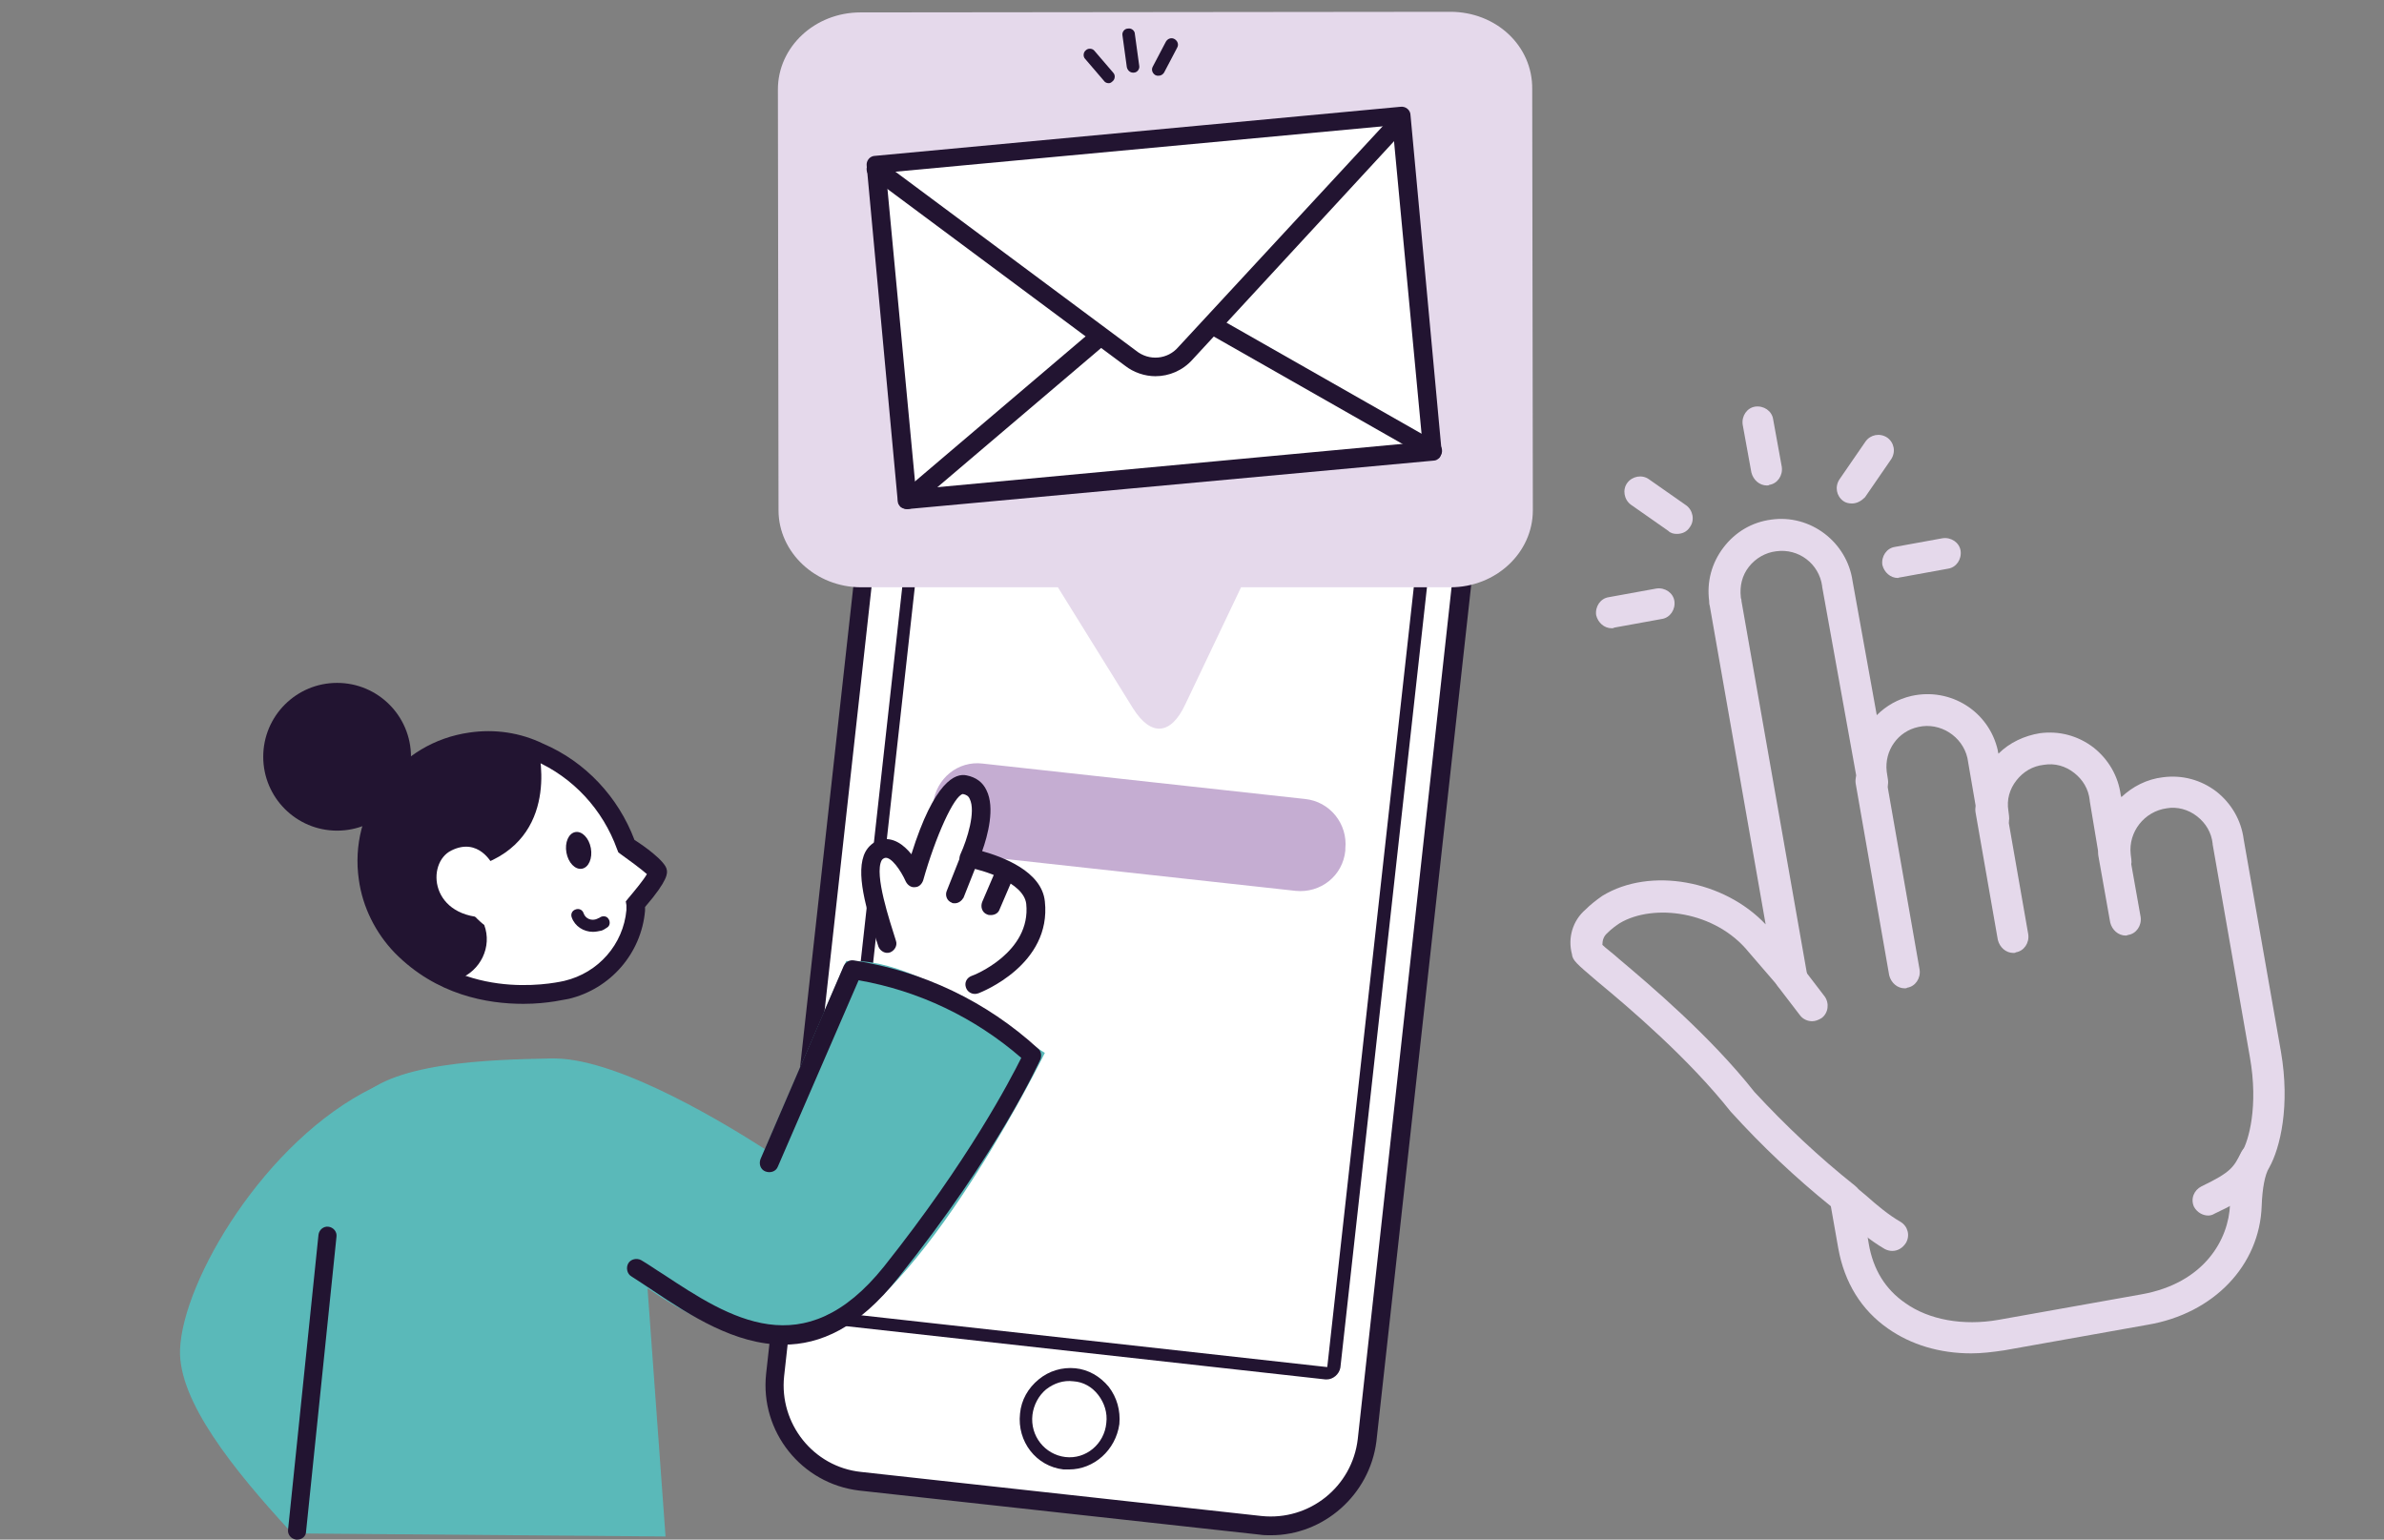 <?xml version="1.0" encoding="utf-8"?>
<!-- Generator: Adobe Illustrator 25.0.0, SVG Export Plug-In . SVG Version: 6.00 Build 0)  -->
<svg version="1.1" id="Layer_1" xmlns="http://www.w3.org/2000/svg" xmlns:xlink="http://www.w3.org/1999/xlink" x="0px" y="0px"
	 viewBox="0 0 384 248" style="enable-background:new 0 0 384 248;" xml:space="preserve">
<rect x="0" y="0" width="384" height="248" fill="#808080" stroke="none"/>
<style type="text/css">
	.st0{fill:#E5D9EB;}
	.st1{fill:#FFFFFF;}
	.st2{fill:#221431;}
	.st3{fill:#C5ADD2;}
	.st4{fill:#5AB9B9;}
</style>
<g id="Layer_227">
	<g id="Layer_258">
		<g id="Page-1">
			<g id="Icons">
				<g id="_1--Press--_Interaction_-Use_-Show_-Finger_">
					<path class="st0" d="M304.8,201.5c-0.4,0-0.8-0.1-1.2-0.3c-2.4-1.4-4.4-3.1-6.3-4.8c-0.6-0.5-1.1-1-1.7-1.5
						c-1.1-0.9-1.2-2.5-0.3-3.5c0.9-1.1,2.5-1.2,3.5-0.3c0.6,0.5,1.2,1,1.8,1.5c1.8,1.6,3.6,3.1,5.5,4.2c1.2,0.7,1.6,2.2,0.9,3.4
						C306.5,201,305.7,201.5,304.8,201.5z"/>
					<path class="st0" d="M291.9,164.5c-0.7,0-1.5-0.3-2-1l-3.6-4.7c-0.8-1.1-0.6-2.7,0.5-3.5c1.1-0.8,2.7-0.6,3.5,0.5l3.6,4.7
						c0.8,1.1,0.6,2.7-0.5,3.5C292.9,164.3,292.4,164.5,291.9,164.5z"/>
					<path class="st0" d="M306.8,159.2c-1.2,0-2.2-0.9-2.5-2.1l-5.4-30.9c-0.2-1.4,0.7-2.7,2-2.9c1.4-0.2,2.7,0.7,2.9,2l5.4,30.9
						c0.2,1.4-0.7,2.7-2,2.9C307.1,159.2,306.9,159.2,306.8,159.2z"/>
					<path class="st0" d="M324.3,153.5c-1.2,0-2.2-0.9-2.5-2.1l-3.6-20.6c-0.2-1.4,0.7-2.7,2-2.9c1.4-0.2,2.7,0.7,2.9,2l3.6,20.6
						c0.2,1.4-0.7,2.7-2,2.9C324.6,153.5,324.5,153.5,324.3,153.5z"/>
					<path class="st0" d="M342.4,150.7c-1.2,0-2.2-0.9-2.5-2.1l-1.9-10.7c-0.2-1.4,0.7-2.7,2-2.9c1.4-0.2,2.7,0.7,2.9,2l1.9,10.7
						c0.2,1.4-0.7,2.7-2,2.9C342.7,150.6,342.6,150.7,342.4,150.7z"/>
					<path class="st0" d="M355.7,195.8c-0.9,0-1.8-0.5-2.3-1.4c-0.6-1.3,0-2.7,1.2-3.3c4.8-2.3,5.2-3.1,6.4-5.5
						c0.6-1.2,2.1-1.8,3.3-1.2s1.8,2.1,1.2,3.3c-1.8,3.7-3.2,5.2-8.8,7.8C356.4,195.7,356,195.8,355.7,195.8z"/>
					<path class="st0" d="M284.6,78.2c-1.2,0-2.2-0.9-2.5-2.1l-1.4-7.7c-0.2-1.4,0.7-2.7,2-2.9c1.4-0.2,2.7,0.7,2.9,2l1.4,7.7
						c0.2,1.4-0.7,2.7-2,2.9C284.9,78.2,284.7,78.2,284.6,78.2z"/>
					<path class="st0" d="M259.6,101.2c-1.2,0-2.2-0.9-2.5-2.1c-0.2-1.4,0.7-2.7,2-2.9l7.7-1.4c1.4-0.2,2.7,0.7,2.9,2
						c0.2,1.4-0.7,2.7-2,2.9l-7.7,1.4C259.9,101.2,259.7,101.2,259.6,101.2z"/>
					<path class="st0" d="M305.7,93.1c-1.2,0-2.2-0.9-2.5-2.1c-0.2-1.4,0.7-2.7,2-2.9l7.7-1.4c1.4-0.2,2.7,0.7,2.9,2
						c0.2,1.4-0.7,2.7-2,2.9l-7.7,1.4C305.9,93,305.8,93.1,305.7,93.1z"/>
					<path class="st0" d="M298.3,81.1c-0.5,0-1-0.1-1.4-0.4c-1.1-0.8-1.4-2.3-0.6-3.5l4.2-6.1c0.8-1.1,2.3-1.4,3.5-0.6
						c1.1,0.8,1.4,2.3,0.6,3.5l-4.2,6.1C299.8,80.7,299.1,81.1,298.3,81.1z"/>
					<path class="st0" d="M270.1,86c-0.5,0-1-0.1-1.4-0.5l-6-4.2c-1.1-0.8-1.4-2.4-0.6-3.5c0.8-1.1,2.4-1.4,3.5-0.6l6,4.2
						c1.1,0.8,1.4,2.4,0.6,3.5C271.7,85.7,270.9,86,270.1,86z"/>
					<path class="st0" d="M317.5,218c-5.1,0-9.7-1.4-13.4-4c-4.3-3-7-7.4-8-12.9l-1.2-6.8c-5.7-4.6-11.1-9.7-16-15.1
						c0,0-0.1-0.1-0.1-0.1c-6.8-8.6-16.3-16.7-21.5-21c-3.4-2.9-4-3.4-4.1-4.4c-0.7-2.6,0.1-5.4,2.2-7.2c0.8-0.8,1.7-1.5,2.7-2.2
						c7.7-4.7,19.6-2.5,26.3,4.6l-9-51.3c-0.1-0.3-0.1-0.6-0.1-0.8c-0.4-3.1,0.4-6.1,2.3-8.6c1.9-2.5,4.6-4.1,7.7-4.5
						c6.3-0.9,12.2,3.6,13.1,9.9l3.9,21.6c1.5-1.5,3.4-2.6,5.6-3.1c6.3-1.4,12.5,2.5,13.9,8.8c0,0,0,0.1,0,0.1l0.1,0.4
						c1.8-1.8,4.2-2.9,6.7-3.3c3.1-0.4,6.1,0.4,8.6,2.3c2.4,1.9,4,4.6,4.4,7.7l0.1,0.3c1.8-1.7,4.1-2.9,6.7-3.2
						c3.1-0.4,6.1,0.4,8.6,2.3c2.4,1.9,4,4.6,4.4,7.7l6,34.2c1.5,8.7-0.1,15.5-1.9,18.7c-0.7,1.1-1.1,3.4-1.2,6.1
						c-0.3,9.6-7.7,17.4-18.4,19.2l-23,4.1C320.9,217.8,319.2,218,317.5,218z M282.6,175.9c5,5.4,10.4,10.5,16.2,15.1
						c0.5,0.4,0.8,0.9,0.9,1.5l1.3,7.8c0.7,4.2,2.7,7.4,5.9,9.6c3.8,2.7,9.3,3.7,15,2.7l23-4.1c10.2-1.8,14.1-8.9,14.3-14.5
						c0.1-3.7,0.8-6.5,1.9-8.4c1.1-1.8,2.7-7.4,1.3-15.3l-6-34.3c0,0,0-0.1,0-0.1c-0.2-1.8-1.1-3.3-2.5-4.4
						c-1.4-1.1-3.2-1.6-4.9-1.3c-3.6,0.5-6.2,3.8-5.8,7.4l0.1,0.8c0.2,1.3-0.6,2.6-2,2.9c-1.3,0.3-2.6-0.6-2.9-1.9
						c-0.1-0.3-0.1-0.7-0.2-1l-0.1-0.4l-1.5-9c0,0,0-0.1,0-0.1c-0.2-1.8-1.1-3.3-2.5-4.4c-1.4-1.1-3.1-1.6-4.9-1.3
						c-1.8,0.2-3.3,1.1-4.4,2.5c-1.1,1.4-1.6,3.1-1.3,4.9l0.1,0.8c0.2,1.3-0.6,2.6-2,2.9c-1.3,0.3-2.6-0.6-2.9-1.9
						c-0.1-0.3-0.1-0.7-0.2-1l-1.6-9.3c-0.8-3.5-4.4-5.8-7.9-5c-3.3,0.7-5.5,3.8-5.1,7.2l0.2,1.3c0.2,1.4-0.7,2.7-2,2.9
						c-1.4,0.3-2.7-0.6-2.9-2l-0.2-1.3c0,0,0-0.1,0-0.1c0,0,0-0.1,0-0.1l-5.5-30.5c0,0,0-0.1,0-0.1c-0.5-3.6-3.8-6.1-7.4-5.6
						c-1.7,0.2-3.3,1.1-4.4,2.5c-1.1,1.4-1.5,3.1-1.3,4.9c0,0.2,0.1,0.3,0.1,0.5c0,0,0,0.1,0,0.1l10.6,60.3c0.2,1.1-0.4,2.2-1.4,2.7
						c-1,0.5-2.2,0.2-3-0.6l-5-5.8c-5.4-6.7-15.4-7.9-20.8-4.7c-0.6,0.4-1.3,0.9-1.9,1.5c0,0-0.1,0.1-0.1,0.1
						c-0.6,0.5-0.8,1.2-0.8,1.9c0.5,0.5,1.6,1.3,2.6,2.2C265.8,158.7,275.5,166.9,282.6,175.9z M258.2,153.2
						C258.2,153.2,258.2,153.2,258.2,153.2C258.2,153.2,258.2,153.2,258.2,153.2z M258.2,153.2C258.2,153.2,258.2,153.2,258.2,153.2
						C258.2,153.2,258.2,153.2,258.2,153.2z M258.2,153.2C258.2,153.2,258.2,153.2,258.2,153.2C258.2,153.2,258.2,153.2,258.2,153.2
						z M258.2,153.2C258.2,153.2,258.2,153.2,258.2,153.2C258.2,153.2,258.2,153.2,258.2,153.2z M258.2,153.2
						C258.2,153.2,258.2,153.2,258.2,153.2C258.2,153.2,258.2,153.2,258.2,153.2z M258.2,153.2C258.2,153.2,258.2,153.2,258.2,153.2
						C258.2,153.2,258.2,153.2,258.2,153.2z M258.2,153.2C258.2,153.2,258.2,153.2,258.2,153.2C258.2,153.2,258.2,153.2,258.2,153.2
						z M258.2,153.2C258.2,153.2,258.2,153.2,258.2,153.2C258.2,153.2,258.2,153.2,258.2,153.2z M258.1,153.2
						C258.1,153.2,258.1,153.2,258.1,153.2C258.1,153.2,258.1,153.2,258.1,153.2z M258.1,153.2C258.1,153.2,258.1,153.2,258.1,153.2
						C258.1,153.2,258.1,153.2,258.1,153.2z M258.1,153.2C258.1,153.2,258.1,153.2,258.1,153.2C258.1,153.2,258.1,153.2,258.1,153.2
						z M258.1,153.2L258.1,153.2L258.1,153.2z"/>
				</g>
			</g>
		</g>
	</g>
	<g id="Layer_7">
		<g>
			<path class="st1" d="M203,245.7l-64.6-7.1c-8.5-1-14.6-8.6-13.7-17.1l17.4-157.1c1-8.5,8.6-14.6,17.1-13.7l64.6,7.1
				c8.5,1,14.6,8.6,13.7,17.1L220.1,232C219.2,240.5,211.5,246.6,203,245.7z"/>
			<path class="st2" d="M204.7,247.3c-0.6,0-1.2,0-1.8-0.1h0l-64.5-7.1c-9.3-1.1-16-9.5-15-18.8l17.4-157.1c1.1-9.2,9.5-16,18.7-15
				l64.6,7.1c9.3,1.1,16,9.4,15,18.7l-17.4,157.2C220.6,240.8,213.2,247.3,204.7,247.3z M203.2,244.2c7.7,0.8,14.6-4.7,15.5-12.4
				L236,74.7c0.8-7.6-4.8-14.5-12.4-15.4l-64.5-7.1c-7.6-0.8-14.5,4.7-15.4,12.4l-17.4,157.1c-0.8,7.6,4.7,14.6,12.4,15.4
				L203.2,244.2z"/>
		</g>
		<g>
			<ellipse transform="matrix(0.11 -0.994 0.994 0.11 -73.831 374.671)" class="st1" cx="172.2" cy="228.6" rx="7.2" ry="7"/>
			<path class="st2" d="M172.2,236.7c-0.3,0-0.6,0-0.9,0c-4.4-0.5-7.5-4.5-7-9l0,0c0.2-2.2,1.3-4.1,3-5.5c1.7-1.4,3.8-2,5.9-1.8
				c2.1,0.2,4,1.3,5.4,3c1.3,1.7,1.9,3.8,1.7,6C179.7,233.6,176.2,236.7,172.2,236.7z M166.3,227.9c-0.4,3.4,2,6.4,5.3,6.8
				c3.3,0.4,6.3-2.1,6.6-5.5c0.2-1.6-0.3-3.2-1.3-4.5c-1-1.3-2.4-2.1-4-2.2c-1.6-0.2-3.1,0.3-4.4,1.3
				C167.3,224.8,166.5,226.3,166.3,227.9L166.3,227.9z"/>
		</g>
		<g>
			
				<ellipse transform="matrix(0.11 -0.994 0.994 0.11 108.297 244.519)" class="st1" cx="190.6" cy="61.8" rx="1.7" ry="1.7"/>
			<path class="st2" d="M190.6,64.5c-0.1,0-0.2,0-0.3,0c-1.5-0.2-2.5-1.5-2.3-3v0c0.2-1.5,1.5-2.6,2.9-2.4c1.5,0.2,2.5,1.5,2.3,3
				C193.1,63.5,192,64.5,190.6,64.5z M190,61.7c0,0.4,0.2,0.7,0.6,0.8c0.4,0,0.7-0.2,0.7-0.6c0-0.4-0.2-0.7-0.6-0.8
				C190.4,61.1,190,61.3,190,61.7L190,61.7z"/>
		</g>
		<g>
			<path class="st1" d="M197.8,72.8L181.3,71c-1-0.1-1.7-1-1.6-2c0,0,0,0,0,0v-0.1c0.1-1,1-1.7,1.9-1.6c0,0,0,0,0.1,0l16.5,1.8
				c1,0.1,1.7,1,1.6,2c0,0,0,0,0,0v0.1C199.7,72.2,198.8,72.9,197.8,72.8C197.9,72.8,197.8,72.8,197.8,72.8z"/>
			<path class="st2" d="M198.1,73.8c-0.1,0-0.2,0-0.3,0l-0.1,0L181.2,72c-1.5-0.2-2.6-1.5-2.5-3.1l0-0.1c0.1-0.7,0.4-1.4,1-1.9
				c0.6-0.5,1.3-0.7,2-0.6l16.6,1.8c1.5,0.2,2.6,1.5,2.5,3.1l0,0.1c-0.1,0.7-0.4,1.4-1,1.9C199.3,73.6,198.7,73.8,198.1,73.8z
				 M198,71.8c0.4,0,0.8-0.2,0.9-0.6l0-0.2c0-0.4-0.3-0.8-0.7-0.8l-16.5-1.8c-0.3,0-0.5,0-0.6,0.2c-0.1,0.1-0.2,0.3-0.3,0.5l0,0.2
				c0,0.4,0.3,0.8,0.7,0.8L198,71.8z"/>
		</g>
		<path class="st1" d="M213.6,221.2l-79.2-8.8c-0.6-0.1-1.1-0.6-1-1.2l15-135.2c0.1-0.6,0.6-1.1,1.2-1l0,0l79.2,8.8
			c0.6,0.1,1.1,0.6,1,1.2l-15,135.2C214.7,220.9,214.2,221.3,213.6,221.2z"/>
		<path class="st2" d="M213.7,222.2c-0.1,0-0.1,0-0.2,0l0,0l-79.2-8.8c-1.1-0.1-2-1.2-1.9-2.3l15-135.2c0.1-1.1,1.1-2,2.3-1.9
			l79.3,8.8c1.1,0.1,2,1.2,1.9,2.3l-15,135.2C215.7,221.4,214.7,222.2,213.7,222.2z M213.7,220.2c0.1,0,0.1,0,0.1-0.1l15-135.2
			c0,0,0-0.1-0.1-0.1l-79.2-8.8c0,0-0.1,0-0.1,0.1l-15,135.2c0,0,0,0.1,0.1,0.1L213.7,220.2z"/>
	</g>
	<path class="st3" d="M208.7,143.5l-51.9-5.7c-4-0.4-6.9-4-6.5-8c0,0,0,0,0,0l0,0v-0.4c0.5-4,4-6.9,8-6.4l0,0l51.9,5.7
		c4,0.4,6.9,4,6.5,8c0,0,0,0,0,0l0,0v0.3C216.3,141.1,212.7,143.9,208.7,143.5z"/>
	<g id="Layer_247">
		<path class="st0" d="M233.6,1.9l-95,0.1c-7.4,0-13.3,5.6-13.3,12.4l0.1,67.8c0,6.8,6,12.4,13.3,12.4h31.7l12.1,19.5
			c2.9,4.6,6.1,4.3,8.4-0.6l9-18.9h33.7c7.4,0,13.3-5.6,13.3-12.4l-0.1-67.8C246.9,7.4,241,1.9,233.6,1.9z"/>
	</g>
	
		<rect x="143.4" y="22.4" transform="matrix(0.996 -9.271816e-02 9.271816e-02 0.996 -3.794 17.448)" class="st1" width="85" height="54.2"/>
	<path class="st2" d="M146.1,82c-0.3,0-0.7-0.1-1-0.3c-0.3-0.3-0.5-0.6-0.5-1l-5-54c-0.1-0.8,0.5-1.6,1.4-1.6l84.6-7.9
		c0.8-0.1,1.6,0.5,1.6,1.4l5,54c0,0.4-0.1,0.8-0.3,1.1c-0.3,0.3-0.6,0.5-1,0.5L146.2,82C146.2,82,146.1,82,146.1,82z M142.7,27.8
		l4.8,51l81.6-7.6l-4.8-51L142.7,27.8z"/>
	<path class="st1" d="M224,20.6l-37.7,33.5l-43.2-26l4.7,50.6l33.9-29.1c2.4-2,5.7-2.3,8.4-0.8l38.7,22.3"/>
	<path class="st2" d="M146.1,82c-0.4,0-0.8-0.2-1.1-0.5c-0.5-0.6-0.5-1.6,0.2-2.1l35.4-30.1c2.9-2.5,7.2-2.9,10.5-1l40.4,23
		c0.7,0.4,1,1.3,0.6,2c-0.4,0.7-1.3,1-2,0.6l-40.4-23c-2.3-1.3-5.1-1-7.1,0.7l-35.4,30.1C146.8,81.9,146.4,82,146.1,82z"/>
	<path class="st1" d="M141.2,28.4l41,29.4c2.7,2.1,6.5,1.7,8.8-0.8l34.8-36.5"/>
	<path class="st2" d="M186.1,60.6c-1.7,0-3.5-0.6-4.9-1.7l-41-30.5c-0.7-0.5-0.8-1.4-0.3-2.1c0.5-0.7,1.4-0.8,2.1-0.3L183,56.5
		c2.1,1.7,5.1,1.4,6.8-0.6l34.8-37.6c0.6-0.6,1.5-0.6,2.1-0.1c0.6,0.6,0.6,1.5,0.1,2.1l-34.7,37.6C190.5,59.7,188.3,60.6,186.1,60.6
		z"/>
	<g id="Layer_10">
		<path class="st2" d="M182.5,11.7c-0.5,0-0.9-0.4-1-0.9l-0.7-5.1c-0.1-0.5,0.3-1.1,0.9-1.1c0.5-0.1,1.1,0.3,1.1,0.9l0.7,5.1
			c0.1,0.5-0.3,1.1-0.9,1.1C182.6,11.7,182.6,11.7,182.5,11.7z"/>
		<path class="st2" d="M186.6,12.2c-0.2,0-0.3,0-0.5-0.1c-0.5-0.3-0.7-0.9-0.4-1.4l2.1-4c0.3-0.5,0.9-0.7,1.4-0.4
			c0.5,0.3,0.7,0.9,0.4,1.4l-2.1,4C187.3,12,187,12.2,186.6,12.2z"/>
		<path class="st2" d="M178.6,13.4c-0.3,0-0.6-0.1-0.8-0.4l-3-3.5c-0.4-0.4-0.3-1.1,0.1-1.4c0.4-0.4,1.1-0.3,1.4,0.1l3,3.5
			c0.4,0.4,0.3,1.1-0.1,1.4C179,13.3,178.8,13.4,178.6,13.4z"/>
	</g>
	<g id="Layer_237">
		<g id="Layer_99_copy">
			<g>
				<path class="st4" d="M60.8,176.5c-17.3,8.5-29.9,30.9-30.3,40.9c-0.3,8.1,9.6,19.7,17.2,28c2.9-1.9,6-3.5,9.1-4.9"/>
				<path class="st4" d="M47.5,247.4l-0.9-0.9c-8.9-9.7-17.9-20.8-17.6-29.1c0.4-11.1,13.7-33.7,31.1-42.2c0.7-0.4,1.6-0.1,2,0.7
					c0.4,0.7,0.1,1.6-0.7,2c-16.3,8-29.1,29.5-29.5,39.6c-0.3,7.7,10.5,20,16,26c2.6-1.6,5.4-3.1,8.3-4.3c0.8-0.3,1.6,0,2,0.8
					c0.3,0.8,0,1.6-0.8,2c-3.1,1.3-6.1,2.9-8.9,4.8L47.5,247.4z"/>
			</g>
		</g>
		<g id="Layer_97_copy">
			<g id="Layer_4">
				<path class="st1" d="M157,158.6c0,0,10.8-4.1,9.8-13.2c-0.6-5.4-10.7-7.2-10.7-7.2s4.8-10.6-0.7-11.8c-3.9-0.8-8.1,15-8.1,15
					s-2.3-5.4-5.2-4.6c-3.7,1.1-1,9.7,0.9,15.2l-2.7,7.7l13.2,6.2L157,158.6z"/>
				<path class="st2" d="M157,160.1c-0.6,0-1.2-0.4-1.4-1c-0.3-0.8,0.1-1.6,0.9-1.9c0.4-0.1,9.6-3.8,8.8-11.6
					c-0.4-3.5-7.1-5.5-9.5-5.9c-0.5-0.1-0.8-0.4-1.1-0.8c-0.2-0.4-0.2-0.9,0-1.3c1.1-2.4,2.5-6.9,1.5-8.9c-0.2-0.5-0.6-0.7-1.1-0.8
					c-1.4,0.2-4.4,6.8-6.4,13.9c-0.2,0.6-0.7,1.1-1.3,1.1c-0.6,0.1-1.2-0.3-1.5-0.9c-0.8-1.8-2.4-4.1-3.4-3.8
					c-0.2,0.1-0.3,0.1-0.5,0.4c-1.2,2.3,1.3,9.7,2.3,12.9c0.3,0.8-0.2,1.6-0.9,1.9c-0.8,0.3-1.6-0.2-1.9-0.9c-2-6-3.8-12.1-2.1-15.3
					c0.5-0.9,1.3-1.6,2.3-1.9c2.1-0.6,3.9,0.8,5.1,2.3c3.7-11.8,7.1-13.1,8.9-12.7c1.5,0.3,2.6,1.1,3.2,2.4c1.4,2.8,0.2,7.3-0.7,9.8
					c3.2,0.9,9.6,3.2,10.1,8.1c1.1,10.2-10.2,14.6-10.7,14.8C157.3,160.1,157.1,160.1,157,160.1z"/>
				<path class="st2" d="M153.8,145.5c-0.2,0-0.4,0-0.5-0.1c-0.8-0.3-1.1-1.2-0.8-1.9l2.3-5.8c0.3-0.8,1.2-1.2,1.9-0.8
					c0.8,0.3,1.1,1.2,0.8,1.9l-2.3,5.8C154.9,145.1,154.4,145.5,153.8,145.5z"/>
				<path class="st2" d="M159.6,147.4c-0.2,0-0.4,0-0.6-0.1c-0.8-0.3-1.1-1.2-0.8-2l2.4-5.6c0.3-0.8,1.2-1.1,2-0.8
					c0.8,0.3,1.1,1.2,0.8,2l-2.4,5.6C160.8,147.1,160.2,147.4,159.6,147.4z"/>
			</g>
		</g>
		<g id="Layer_95_copy_2">
			<g id="Layer_3">
				<g>
					<path class="st4" d="M102.4,204.4c0,0,15.5,12.8,27.9,10c15.3-3.1,35.9-44.2,35.9-44.2c-12.6-8.9-22-13.9-28.9-13.8l-13.4,31.1
						c0,0-22.4-15.2-34.4-15.4c-8.4,0.2-26.5,0.3-30.9,6.6c-4.6,6.6-10.8,66.9-10.6,66.8l57.6,0.4L102.4,204.4z"/>
					<path class="st4" d="M107.2,247.5L47.1,247l-0.4-0.7c-0.4-0.6-0.4-0.6,0.7-10.6c0.4-4.1,1.4-12.4,2.6-21.4
						c4.2-32,6.5-35.4,7.3-36.5c4.7-6.8,22-7.1,31.3-7.3l0.8,0c10.7,0.1,28.5,11.2,33.8,14.6l13.1-30.3l1,0c0.1,0,0.1,0,0.2,0
						c6.8,0,15.7,4.2,29.7,14.1l1.1,0.7l-0.6,1.2c-0.9,1.7-21.1,41.9-36.9,45c-9.9,2.2-21.3-4.7-26.5-8.3L107.2,247.5z M49.5,244.1
						l54.4,0.4l-3.3-43.5l2.7,2.2c0.1,0.1,15.1,12.3,26.6,9.7c13.1-2.6,30.8-35.7,34.3-42.3c-12.1-8.4-20.2-12.4-26-12.8l-13.7,31.8
						l-1.5-1c-0.2-0.2-22.1-15-33.6-15.1l-0.8,0c-7.5,0.1-25,0.5-28.8,6C55.9,185.1,50.4,234.6,49.5,244.1z"/>
				</g>
				<path class="st2" d="M126.2,216.6c-7.8,0-15-4.7-21-8.7c-1.2-0.8-2.4-1.6-3.5-2.3c-0.7-0.4-0.9-1.4-0.5-2.1
					c0.4-0.7,1.4-0.9,2.1-0.5c1.2,0.7,2.3,1.5,3.6,2.3c10.6,7,22.6,14.8,35.5-1.3c13.6-17.1,20.3-30,22.1-33.6
					c-7.5-6.5-16.5-10.8-26.2-12.5l-13,30c-0.3,0.8-1.2,1.1-2,0.8c-0.8-0.3-1.1-1.2-0.8-2l13.4-31.1c0.3-0.6,0.9-1,1.6-0.9
					c11.1,1.7,21.4,6.6,29.7,14.2c0.5,0.4,0.6,1.1,0.4,1.7c-0.3,0.6-6.6,14.8-22.9,35.2C138.3,213.9,132.1,216.6,126.2,216.6z"/>
			</g>
			<path class="st2" d="M47.9,248c-0.1,0-0.1,0-0.2,0c-0.8-0.1-1.4-0.8-1.3-1.6l4.9-47.5c0.1-0.8,0.8-1.4,1.6-1.3
				c0.8,0.1,1.4,0.8,1.3,1.6l-4.9,47.5C49.3,247.4,48.7,248,47.9,248z"/>
		</g>
		<g id="Layer_17_copy_4">
			<g id="Layer_2_1_">
				<g>
					<path class="st1" d="M59.3,141.4c-1.5-10.6,5.9-20.5,16.5-22c3.8-0.5,7.6,0,11.1,1.7l0,0c6.6,2.9,11.7,8.4,14.1,15.2
						c0.1,0.1,4.8,3.3,5,4.1s-3,4.6-3.5,5.2c0,0.3,0,0.6,0,0.8v0.1l0,0c-0.6,6.2-5.1,11.4-11.2,12.8l0,0c0,0-15.6,4.1-26.6-7l0,0
						C61.8,149.4,59.9,145.6,59.3,141.4z"/>
					<path class="st2" d="M84.3,161.7c-5.8,0-14-1.4-20.7-8.2c-3.1-3.2-5.2-7.4-5.8-11.8c-0.8-5.5,0.6-11,4-15.5
						c3.4-4.5,8.2-7.4,13.8-8.2c4.1-0.6,8.2,0,11.9,1.8c6.8,2.9,12.1,8.6,14.7,15.5c1.3,0.8,5,3.4,5.2,4.8c0.1,0.5,0.3,1.6-3.5,6
						c0,0.1,0,0.2,0,0.4l0,0.2c-0.6,6.9-5.6,12.6-12.3,14.2C91.3,160.9,88.4,161.7,84.3,161.7z M78.5,120.8c-0.8,0-1.7,0.1-2.5,0.2
						c-4.7,0.7-8.9,3.2-11.8,7c-2.9,3.8-4.1,8.5-3.4,13.3l0,0c0.5,3.8,2.3,7.4,5,10.1c10.2,10.4,25,6.6,25.1,6.6
						c5.5-1.3,9.5-5.9,10-11.4l0-0.2c0-0.2,0-0.4,0-0.6l-0.1-0.6l0.4-0.5c1.1-1.3,2.5-3,3-3.9c-0.9-0.8-3.2-2.5-4.2-3.2l-0.4-0.3
						l-0.2-0.5c-2.3-6.4-7.1-11.6-13.3-14.3C83.8,121.4,81.1,120.8,78.5,120.8z M104.6,141L104.6,141L104.6,141z"/>
				</g>
				<ellipse transform="matrix(0.984 -0.178 0.178 0.984 -22.891 18.763)" class="st2" cx="93.2" cy="137" rx="2" ry="3"/>
				<g>
					<path class="st1" d="M93,147.4c0.5,1.4,2.1,2.1,3.5,1.5c0.2-0.1,0.5-0.2,0.7-0.4"/>
					<path class="st2" d="M95.5,150.1c-1.5,0-2.9-0.9-3.4-2.3c-0.2-0.5,0-1.1,0.6-1.3c0.5-0.2,1.1,0,1.3,0.6
						c0.3,0.9,1.3,1.3,2.2,0.9c0.1-0.1,0.3-0.1,0.4-0.2c0.4-0.3,1.1-0.3,1.4,0.2c0.3,0.4,0.3,1.1-0.2,1.4c-0.3,0.2-0.6,0.4-0.9,0.5
						C96.4,150,96,150.1,95.5,150.1z"/>
				</g>
				<circle id="bun" class="st2" cx="54.3" cy="121.9" r="11.9"/>
				<path id="hair" class="st2" d="M86.6,120.1c0,0,3.9,13.9-8.3,18.9c-8.8,3.6-0.3,10-0.3,10c1.3,3.5-0.6,7.4-4.1,8.7l-0.2,0.1
					c0,0-8.9-2.5-12.7-10.8s-1.9-18.7,5-23.8S82.2,117.4,86.6,120.1z"/>
				<path id="ear" class="st1" d="M79.3,139.2c0,0-2.2-4.4-6.6-2.2c-4.1,2-3.5,11.1,6.3,10.8"/>
			</g>
		</g>
	</g>
</g>
</svg>
